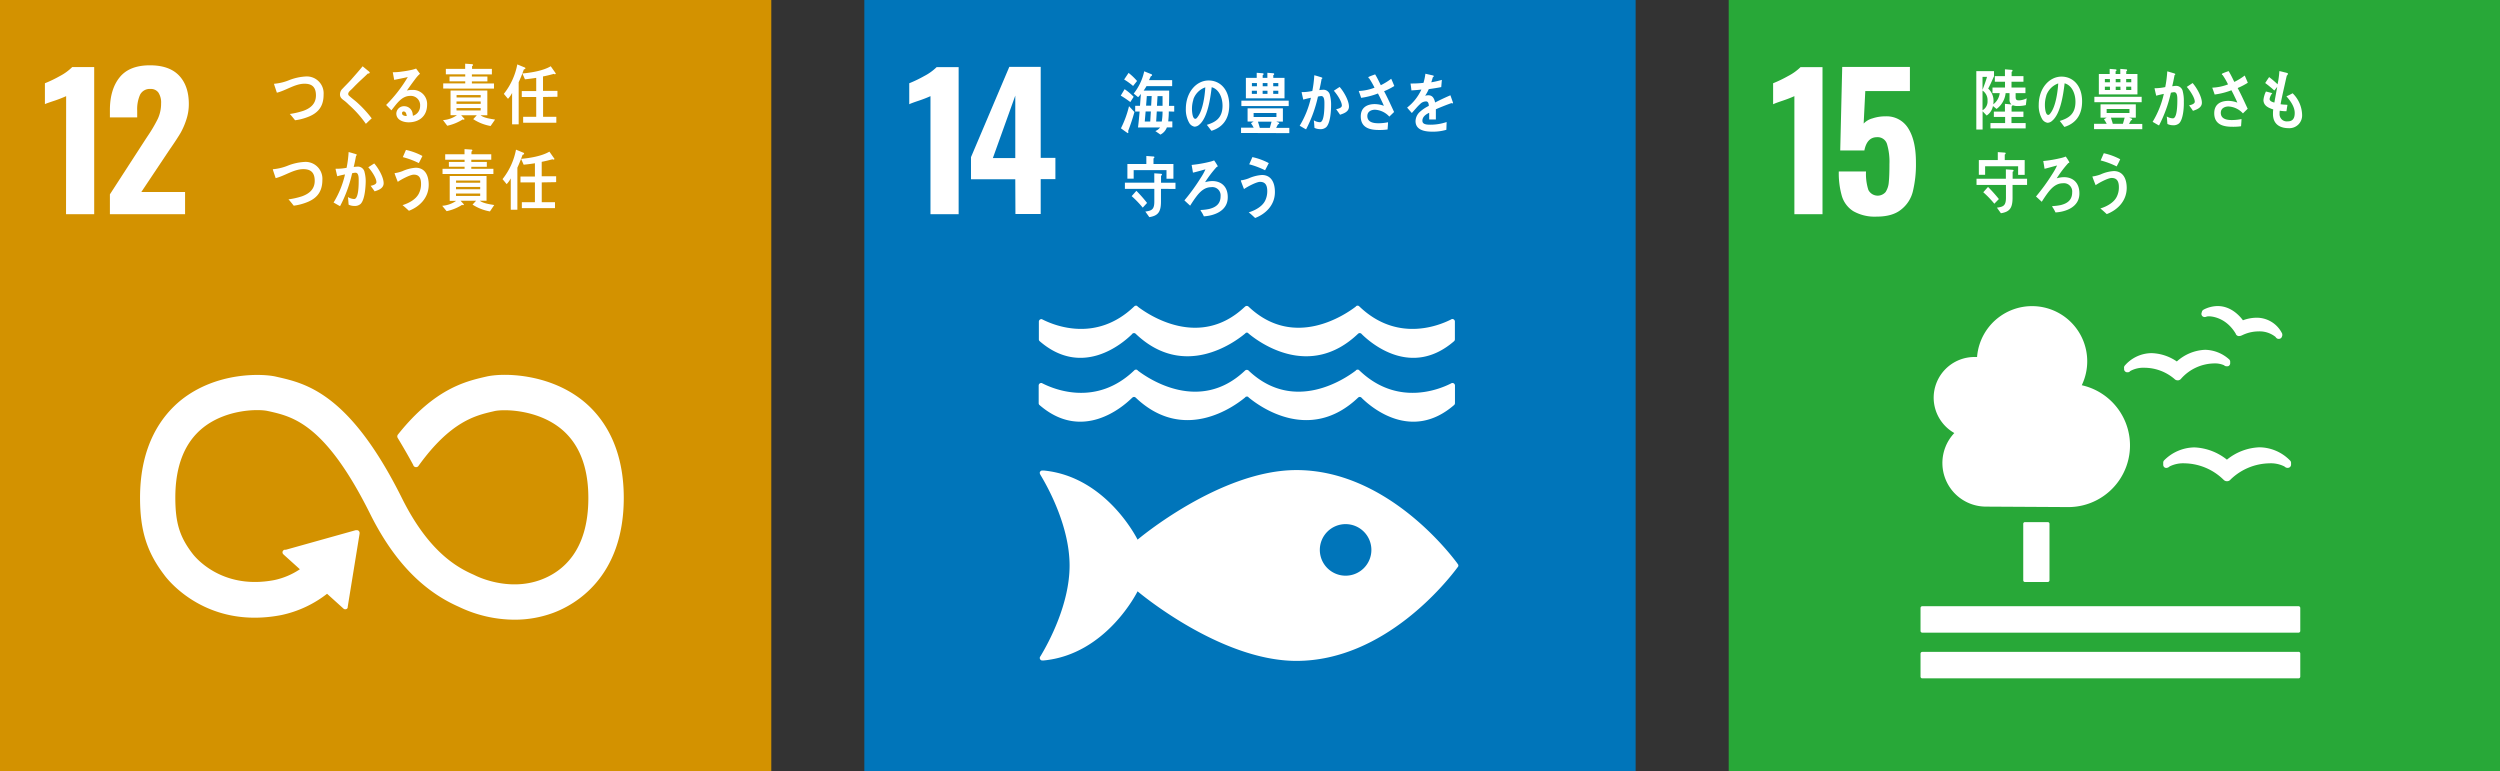 <svg xmlns="http://www.w3.org/2000/svg" viewBox="0 0 692.44 213.63"><rect x="0" y="0" width="692.44" height="213.63" fill="#333333" stroke="none"/><defs><style>.cls-1{fill:#d39200;}.cls-2{fill:#fff;}.cls-3{fill:#0075ba;}.cls-4{fill:#28a838;}</style></defs><g id="レイヤー_2" data-name="レイヤー 2"><g id="Layer_1" data-name="Layer 1"><rect class="cls-1" width="213.63" height="213.63"/><path class="cls-2" d="M18.32,26.63a34.41,34.41,0,0,1-3.22,1.26c-1.41.46-2.3.78-2.66.95V23.06a35,35,0,0,0,4.15-2A14.11,14.11,0,0,0,20,18.58h6.09V59.32h-7.8Z"/><path class="cls-2" d="M30.44,53.83,40.3,38.6l.6-.91a40,40,0,0,0,2.82-4.8,10,10,0,0,0,.9-4.25,5,5,0,0,0-.75-3,2.53,2.53,0,0,0-2.17-1,3,3,0,0,0-2.91,1.61A9.93,9.93,0,0,0,38,30.65v1.86H30.44v-2q0-5.73,2.69-9.08t8.42-3.34c3.52,0,6.2.93,8,2.79s2.75,4.5,2.75,7.92a13.5,13.5,0,0,1-.71,4.38A19.73,19.73,0,0,1,50,36.84c-.64,1.07-1.62,2.6-3,4.57L39.14,53.18H51.26v6.14H30.44Z"/><path class="cls-2" d="M161.28,110.86c-9.48-7.49-22-7.64-26.64-6.54l-.53.12c-5.31,1.25-13.75,3.33-23.62,15.58l-.17.21-.12.15a.81.81,0,0,0-.16.48.83.83,0,0,0,.1.41l.23.38c1.24,2.07,2.8,4.74,4.12,7.2a.16.16,0,0,1,0,.07.84.84,0,0,0,1.34.23l.18-.25c8.76-12.12,15.65-13.8,20.32-14.89l.55-.13c2.42-.59,11.62-.55,18.27,4.69,5.18,4.1,7.81,10.61,7.81,19.36,0,14.67-7.14,20.41-13.13,22.64-9.28,3.47-18.17-1.17-18.24-1.2l-.4-.19c-5.09-2.22-12.7-6.82-19.87-21.22-14.45-29-26.53-31.75-34.53-33.56l-.43-.1c-3.64-.82-16.29-1.41-26.23,6.53C45,115,38.79,123,38.79,137.87c0,9,1.86,15,6.64,21.29,1,1.43,11.74,15.18,32.43,11.21a31,31,0,0,0,12.73-5.91l4.55,4.11a.75.75,0,0,0,1,0,.72.72,0,0,0,.18-.5V168l3.28-20.2v-.23a.76.76,0,0,0-.25-.53.65.65,0,0,0-.48-.19l-.14,0-.21,0-19.36,5.42-.35,0a.71.71,0,0,0-.37.22.73.73,0,0,0,.06,1.05l.22.21,4.34,3.92a20.21,20.21,0,0,1-7.1,3c-15,2.86-22.36-6.95-22.64-7.33l-.11-.14c-3.47-4.57-4.65-8.45-4.65-15.38,0-8.78,2.59-15.29,7.68-19.36,6.48-5.17,15.4-5.2,17.92-4.62l.44.09c6.55,1.49,15.53,3.52,27.9,28.36,6.42,12.9,14.47,21.33,24.59,25.78a35.75,35.75,0,0,0,15.42,3.57,30.75,30.75,0,0,0,10.74-1.9c5.87-2.19,19.52-9.68,19.52-31.86,0-14.84-6.28-22.91-11.55-27.07"/><path class="cls-2" d="M84.64,32.63a14.81,14.81,0,0,1-2.91.68c-.48-.58-.94-1.21-1.46-1.74A21.65,21.65,0,0,0,84,30.7c1.8-.64,3.51-1.81,3.51-4.28s-1.27-3.23-3.17-3.23c-2.62,0-5.08,1.85-7.65,2.49-.08-.25-.78-2.3-.78-2.4s.23-.11.34-.11a13.88,13.88,0,0,0,3.91-1,14.79,14.79,0,0,1,4.75-1,4.67,4.67,0,0,1,4.72,5C89.65,30.05,87.51,31.68,84.64,32.63Z"/><path class="cls-2" d="M101.34,34.3A30.3,30.3,0,0,0,96.61,29a12.7,12.7,0,0,0-1.36-1.2,3.94,3.94,0,0,1-.78-.69,1.55,1.55,0,0,1-.3-1,2.13,2.13,0,0,1,.72-1.56c.75-.81,1.54-1.56,2.27-2.38,1.1-1.25,2.22-2.5,3.28-3.81l1.37,1.13a3.58,3.58,0,0,1,.51.44.21.21,0,0,1,.08.17c0,.26-.34.29-.51.26-1,1-2.11,1.95-3.16,3-.44.42-.84.88-1.28,1.3-.21.21-.44.39-.63.61a1.21,1.21,0,0,0-.38.73.71.71,0,0,0,.28.55c.67.62,1.4,1.15,2.08,1.74a31.31,31.31,0,0,1,4.16,4.5C102.42,33.24,101.89,33.79,101.34,34.3Z"/><path class="cls-2" d="M113.18,33.88c-1.3,0-3.41-.53-3.41-2.46a2.12,2.12,0,0,1,2.26-2,2.33,2.33,0,0,1,2.17,1.65,4.84,4.84,0,0,1,.16,1,2.78,2.78,0,0,0,2-2.71,2.58,2.58,0,0,0-2.74-2.8c-2.37,0-3.74,2.17-5.21,4-.48-.5-1-1-1.46-1.49a38.86,38.86,0,0,0,6-7.73c-1.26.29-2.51.53-3.77.79L108.79,20a2.8,2.8,0,0,0,.5,0,14.36,14.36,0,0,0,2.08-.19,25.93,25.93,0,0,0,2.88-.51,9.24,9.24,0,0,0,1-.31l1.09,1.46a4.6,4.6,0,0,0-.47.41,11.77,11.77,0,0,0-1,1.22c-.76,1-1.46,2-2.18,3a5.31,5.31,0,0,1,1.44-.17,3.91,3.91,0,0,1,4.17,4.13C118.26,32.46,115.77,33.88,113.18,33.88Zm-1.33-3a.43.43,0,0,0-.49.49c0,.68.89.77,1.3.77C112.58,31.62,112.43,30.89,111.85,30.89Z"/><path class="cls-2" d="M135.88,34.9A12.84,12.84,0,0,1,131.07,33l1-1.08h-4.34l.93,1a.23.23,0,0,1-.2.24.58.58,0,0,1-.28-.09,13.25,13.25,0,0,1-4.3,1.76l-1.18-1.56a7.68,7.68,0,0,0,3.86-1.36h-1.77V25.08h10.19v6.85h-1.86c.91.76,2.88,1,4,1.19ZM122.76,24.53V23.1h6.1v-.57h-4.35V21.19h4.35v-.6h-5.37V19.07h5.35V17.64l1.93.13A.23.23,0,0,1,131,18a.34.34,0,0,1-.25.31v.77h5.49v1.52h-5.54v.6H135v1.34h-4.3v.57h6.12v1.43Zm10.38,1.8h-6.68V27h6.68Zm0,1.77h-6.7v.66h6.7Zm0,1.84h-6.7v.66h6.7Z"/><path class="cls-2" d="M145.1,19.22c-.43,1.2-.91,2.41-1.44,3.57V34.44h-1.82v-8.7a6.8,6.8,0,0,1-1.14,1.63L139.55,26a18.69,18.69,0,0,0,3.73-8.16l2.09.86a.26.26,0,0,1,.16.23C145.53,19.11,145.23,19.2,145.1,19.22Zm5.32,7.64v5.49h3.67V34H144.9V32.35h3.62V26.86h-4V25.23h4V21.56c-1,.17-2.09.3-3.12.41l-.71-1.62c2.36-.2,5.75-.75,7.85-2l1.41,2a.28.28,0,0,1-.27.22.61.61,0,0,1-.28-.11c-1,.27-2,.53-3,.71v4h4v1.63Z"/><path class="cls-2" d="M84.28,56.29a14.9,14.9,0,0,1-2.92.68c-.48-.59-.94-1.21-1.46-1.75a21.18,21.18,0,0,0,3.75-.85c1.8-.65,3.52-1.82,3.52-4.29S85.89,46.85,84,46.85c-2.61,0-5.08,1.85-7.65,2.49-.07-.25-.78-2.31-.78-2.4s.23-.1.34-.1a14.25,14.25,0,0,0,3.91-1,14.79,14.79,0,0,1,4.75-1,4.67,4.67,0,0,1,4.72,5C89.28,53.71,87.15,55.34,84.28,56.29Z"/><path class="cls-2" d="M99.87,56.49a2.42,2.42,0,0,1-1.78.55,3.63,3.63,0,0,1-1.53-.35c-.06-.71-.09-1.41-.19-2.11a3.54,3.54,0,0,0,1.72.54c1.28,0,1.26-4.15,1.26-5.17,0-.75,0-2.11-.88-2.11a3.91,3.91,0,0,0-.94.15,36.15,36.15,0,0,1-3.34,9.11c-.61-.3-1.19-.68-1.8-1a25.8,25.8,0,0,0,3.17-7.79c-.72.14-1.45.31-2.15.51-.06-.24-.46-1.92-.46-2a.07.07,0,0,1,.08-.08c.14,0,.27,0,.41,0A14.35,14.35,0,0,0,96,46.48a30.73,30.73,0,0,0,.56-4.37c.5.13,1,.27,1.46.42a2.91,2.91,0,0,1,.61.2c.08,0,.19.07.19.18s-.13.21-.2.24c-.19,1-.39,2.09-.66,3.1a7.47,7.47,0,0,1,.94-.09,1.88,1.88,0,0,1,2.08,1.55,10,10,0,0,1,.31,2.79C101.24,52.13,101,55.39,99.87,56.49ZM103.76,53c-.35-.53-.72-1-1.1-1.54.45-.07,1.6-.35,1.6-1,0-1.22-1.51-3.32-2.26-4.13l1.65-1.06c1.06,1.17,2.61,3.75,2.61,5.48C106.26,52.21,104.71,52.7,103.76,53Z"/><path class="cls-2" d="M113.26,58.38c-.58-.53-1.16-1.08-1.77-1.56,1.57-.48,3.65-1.5,4.51-3.19a5.75,5.75,0,0,0,.62-2.69c0-1.63-.54-2.57-2-2.57-1,0-3.52,1.34-4.44,2-.12-.28-.87-2.17-.87-2.33s.16-.11.22-.11a10.72,10.72,0,0,0,1.95-.53,10.7,10.7,0,0,1,3.65-.94c2.51,0,3.61,2,3.61,4.71C118.75,54.89,116.07,57.32,113.26,58.38ZM116,45.17a22.55,22.55,0,0,0-4.43-1.65l.87-2A17.62,17.62,0,0,1,117,43.2C116.68,43.86,116.36,44.52,116,45.17Z"/><path class="cls-2" d="M135.7,58.56a13,13,0,0,1-4.82-1.89l1-1.08h-4.33l.93,1a.23.23,0,0,1-.21.24.61.61,0,0,1-.28-.09,13,13,0,0,1-4.29,1.75L122.48,57a7.65,7.65,0,0,0,3.85-1.36h-1.77V48.74h10.2v6.85h-1.87c.91.75,2.89,1,4,1.2ZM122.57,48.19V46.76h6.11v-.57h-4.35V44.85h4.35v-.6h-5.37V42.73h5.35V41.3l1.92.13a.23.23,0,0,1,.25.22.33.33,0,0,1-.25.31v.77h5.49v1.52h-5.53v.6h4.3v1.34h-4.3v.57h6.12v1.43ZM133,50h-6.68v.62H133Zm0,1.78h-6.7v.65H133Zm0,1.82h-6.7v.67H133Z"/><path class="cls-2" d="M144.74,42.88c-.44,1.21-.91,2.42-1.44,3.57V58.1h-1.83V49.4A6.92,6.92,0,0,1,140.33,51l-1.14-1.39a18.69,18.69,0,0,0,3.73-8.16l2.08.86a.26.26,0,0,1,.17.22C145.17,42.77,144.86,42.86,144.74,42.88Zm5.31,7.64V56h3.67v1.65h-9.18V56h3.62V50.52h-4V48.89h4V45.22c-1,.17-2.09.3-3.12.4L144.33,44c2.35-.2,5.74-.75,7.84-2l1.41,2a.25.25,0,0,1-.26.21.53.53,0,0,1-.28-.1c-1,.27-2,.53-3,.71v4h4v1.63Z"/><rect class="cls-3" x="239.4" width="213.63" height="213.63"/><path class="cls-2" d="M257.72,26.63a32.67,32.67,0,0,1-3.22,1.25c-1.4.47-2.29.79-2.66,1V23.06a35,35,0,0,0,4.15-2,14.11,14.11,0,0,0,3.44-2.47h6.09V59.32h-7.8Z"/><path class="cls-2" d="M281.21,49.66H268.94V43.53l10.61-25h8.7v25.2h4.07v5.88h-4.07v9.66h-7Zm0-5.88V26.48L275,43.78Z"/><path class="cls-2" d="M403.69,156.1c-2.7-3.65-20.15-25.9-44.61-25.9-21.24,0-44,19.27-44,19.27s-8.54-17.47-26-19.15l-.32,0h-.11a.71.71,0,0,0-.67.69,1.94,1.94,0,0,0,.27.64c2.25,3.73,8,14.36,8,25s-5.78,21.32-8,25l-.15.23a.67.67,0,0,0-.11.37.7.7,0,0,0,.64.69l.19,0H289c17.51-1.64,26.08-19.16,26.08-19.16s22.72,19.27,44,19.27c24.46,0,41.91-22.25,44.61-25.89l.19-.25a.72.72,0,0,0,.05-.27.71.71,0,0,0-.05-.26l-.19-.25m-31,3.32a7.14,7.14,0,1,1,7.15-7.14,7.14,7.14,0,0,1-7.15,7.14"/><path class="cls-2" d="M313.52,110.27a.68.68,0,0,1,.18-.2.76.76,0,0,1,.39-.13.72.72,0,0,1,.48.2s0,0,0,0c13.33,12.71,27.32,2.4,30.23,0l.29-.28a.75.75,0,0,1,.26,0,.82.82,0,0,1,.28,0l.29.28c2.9,2.4,16.89,12.71,30.23,0,0,0,0,0,0,0a.69.69,0,0,1,.47-.2.73.73,0,0,1,.39.13,1,1,0,0,1,.2.2c2.58,2.54,13.75,12.16,25.57,1.89a.72.72,0,0,0,.21-.5v-4.88a.7.7,0,0,0-.7-.7l-.15,0-.35.18c-3.63,1.82-14.9,6.14-25.12-3.52l-.3-.28a.5.5,0,0,0-.3-.07.41.41,0,0,0-.21,0,.58.58,0,0,0-.35.26c-3.05,2.32-17,11.79-29.49.17l-.18-.18a.75.75,0,0,0-.51-.2.74.74,0,0,0-.49.2l-.19.18c-12.45,11.62-26.45,2.15-29.49-.17a.58.58,0,0,0-.35-.26.42.42,0,0,0-.22,0,.5.5,0,0,0-.29.07l-.3.28c-10.23,9.66-21.48,5.34-25.12,3.52l-.36-.18-.13,0a.7.7,0,0,0-.7.7v4.88a.67.67,0,0,0,.2.5c11.81,10.27,23,.65,25.58-1.89"/><path class="cls-2" d="M288.57,88.39l-.13,0a.7.7,0,0,0-.7.71v4.87a.68.68,0,0,0,.2.51c11.81,10.26,23,.64,25.58-1.9a.68.68,0,0,1,.18-.2.75.75,0,0,1,.39-.12.67.67,0,0,1,.47.19l0,0c13.33,12.72,27.32,2.41,30.23,0l.29-.27a.75.75,0,0,1,.26-.05.82.82,0,0,1,.28.05l.29.27c2.9,2.41,16.89,12.72,30.23,0,0,0,0,0,0,0a.69.69,0,0,1,.48-.19.71.71,0,0,1,.38.12,1,1,0,0,1,.2.2c2.58,2.54,13.75,12.16,25.57,1.9a.72.72,0,0,0,.2-.51V89.07a.7.7,0,0,0-.69-.71l-.15,0a2.89,2.89,0,0,1-.35.19c-3.64,1.82-14.9,6.14-25.12-3.53l-.3-.28a.7.7,0,0,0-.3-.07.71.71,0,0,0-.21,0,.74.74,0,0,0-.35.27c-3.05,2.32-17,11.79-29.49.17l-.18-.17a.76.76,0,0,0-.51-.21.75.75,0,0,0-.49.21l-.19.17c-12.45,11.62-26.45,2.15-29.49-.17a.74.74,0,0,0-.35-.27.78.78,0,0,0-.22,0,.73.73,0,0,0-.29.07,4,4,0,0,1-.3.28c-10.23,9.67-21.48,5.35-25.12,3.53a3,3,0,0,1-.36-.19"/><path class="cls-2" d="M313.07,28.27a26.77,26.77,0,0,0-2.65-1.79l1.07-1.78A15.25,15.25,0,0,1,314,26.81Zm-.61,8a1.43,1.43,0,0,1,.07.38c0,.1-.07.22-.16.22s-1.71-1.2-1.9-1.33a28.15,28.15,0,0,0,2.24-6.13l1.5,1.61C313.71,32.85,313.12,34.58,312.46,36.3Zm1.38-12.46a17.92,17.92,0,0,0-2.48-1.79l1.23-1.83a16.55,16.55,0,0,1,2.35,2.24Zm9.89,7.06c0,.92-.06,1.83-.16,2.75h1.14v1.66H323.2a3.71,3.71,0,0,1-1.79,2L320,36.3a3,3,0,0,0,1.32-1h-6.12c.19-1.46.31-2.93.45-4.41h-1.23V29.3h1.33L316,26a6.82,6.82,0,0,1-.77.92l-1.22-1a15.06,15.06,0,0,0,2.91-6.17l2,.81a.26.26,0,0,1,.18.22.35.35,0,0,1-.34.32c-.16.37-.35.73-.51,1.1h6.41v1.66h-7.11a12.37,12.37,0,0,1-.79,1.24h7.07c0,1.4,0,2.82-.06,4.22h1.46v1.6Zm-6.42,0-.24,2.79h1.52l.17-2.79Zm.33-4.27-.2,2.67h1.4l.15-2.67Zm2.76,4.27-.17,2.79h1.55A16.55,16.55,0,0,0,322,30.9ZM322,26.63h-1.39l-.16,2.67H322c0-.36,0-.71,0-1.09Z"/><path class="cls-2" d="M335.55,36.23c-.45-.54-.85-1.12-1.29-1.65,2.26-.71,4.35-1.75,4.35-5.31,0-2.43-1.12-4.63-3-5.11-.39,3.24-1.14,8.41-3.39,10.33a2.08,2.08,0,0,1-1.33.6A2.12,2.12,0,0,1,329.37,34a7.39,7.39,0,0,1-.92-3.85c0-4.61,2.91-7.86,6.31-7.86,3.15,0,5.71,2.46,5.71,6.84C340.47,33.23,338.38,35.37,335.55,36.23Zm-5-8.66a8.24,8.24,0,0,0-.4,2.58c0,.77.13,2.76.93,2.76.29,0,.53-.36.7-.6,1.35-1.81,1.92-5.66,2.06-8.12A5.41,5.41,0,0,0,330.51,27.57Z"/><path class="cls-2" d="M343.74,36.83V35.37h3.51a12.25,12.25,0,0,0-.76-1.25c.24-.16.5-.31.75-.46h-1.69V30h9.78v3.68h-1.84l.67.28a.25.25,0,0,1,.16.2c0,.18-.2.26-.33.26-.18.31-.35.66-.53,1h3.65v1.46Zm.09-7.45V27.89h13.11v1.49Zm1.25-2.15V21.57h3V20.16l1.66.13a.23.23,0,0,1,.25.22.35.35,0,0,1-.26.31v.75h1.3V20.16l1.64.13a.23.23,0,0,1,.25.22.33.33,0,0,1-.25.31v.75h3.11v5.66ZM348.14,23h-1.39v.9h1.39Zm0,2.13h-1.41V26h1.41Zm5.4,6.17h-6.32v1.1h6.32Zm-5.12,2.4c.17.57.36,1.12.51,1.71h2.78l.48-1.71ZM351.06,23h-1.32v.9h1.32Zm0,2.13h-1.34V26h1.34Zm3-2.13h-1.41v.9h1.41Zm0,2.13h-1.41V26h1.41Z"/><path class="cls-2" d="M367.33,35.22a2.33,2.33,0,0,1-1.74.55,3.66,3.66,0,0,1-1.51-.35c-.06-.71-.09-1.4-.19-2.1a3.43,3.43,0,0,0,1.7.53c1.25,0,1.24-4.12,1.24-5.14,0-.75,0-2.1-.87-2.1a4.11,4.11,0,0,0-.92.15,36.41,36.41,0,0,1-3.29,9.07c-.6-.3-1.17-.68-1.77-1a25.61,25.61,0,0,0,3.11-7.75c-.71.15-1.42.31-2.11.51-.07-.24-.45-1.92-.45-2s0-.08.08-.08.26,0,.4,0a14.76,14.76,0,0,0,2.47-.31,32.08,32.08,0,0,0,.55-4.36c.5.13,1,.27,1.44.42a3.25,3.25,0,0,1,.6.2c.08,0,.19.07.19.18s-.13.2-.21.24c-.18,1-.38,2.08-.64,3.08a7.16,7.16,0,0,1,.92-.09,1.84,1.84,0,0,1,2.05,1.55,10.19,10.19,0,0,1,.3,2.77C368.68,30.88,368.45,34.13,367.33,35.22Zm3.83-3.44c-.34-.53-.71-1-1.08-1.54.45-.07,1.58-.34,1.58-1,0-1.21-1.49-3.31-2.22-4.11.53-.35,1.07-.71,1.61-1.05,1.05,1.16,2.58,3.73,2.58,5.45C373.63,31,372.1,31.45,371.16,31.78Z"/><path class="cls-2" d="M383.36,25.27c1,1.88,1.87,3.81,2.77,5.75l-1.32,1.28a5.81,5.81,0,0,0-3.95-1.91c-.92,0-2.14.41-2.14,1.75,0,1.84,1.94,2,3.08,2a13.18,13.18,0,0,0,2.65-.28c0,.68-.08,1.34-.12,2a15.24,15.24,0,0,1-2.43.14c-2.15,0-5-.42-5-3.74,0-2.68,2-3.43,3.91-3.43a7.69,7.69,0,0,1,2.49.48c-.26-.64-.57-1.27-.87-1.9s-.5-1-.77-1.52A20.51,20.51,0,0,1,377,27.1c-.19-.65-.45-1.27-.66-1.9a13.75,13.75,0,0,0,4.37-.91,21.18,21.18,0,0,0-1.49-2.6.24.24,0,0,1-.21-.22.21.21,0,0,1,.13-.19c.57-.27,1.17-.47,1.74-.68.58.95,1.06,1.95,1.57,3a17.61,17.61,0,0,0,2.88-1.78c.31.65.57,1.31.86,2A18.94,18.94,0,0,1,383.36,25.27Z"/><path class="cls-2" d="M402.28,28.64a.44.44,0,0,1-.23-.09c-1.13.38-3.32,1.25-4.35,1.72v2.82h-1.85c0-.26,0-.54,0-.85v-1c-1.26.58-1.88,1.33-1.88,2.18s.71,1.12,2.14,1.12a13.92,13.92,0,0,0,4.57-.74l-.07,2.15a13.09,13.09,0,0,1-3.93.52c-3.08,0-4.61-1-4.61-2.93a3.62,3.62,0,0,1,1.28-2.63,10.8,10.8,0,0,1,2.39-1.58c0-.83-.29-1.24-.74-1.24a2.27,2.27,0,0,0-1.62.69A13.79,13.79,0,0,0,392.2,30c-.59.64-.94,1.08-1.16,1.3-.28-.33-.73-.82-1.3-1.5a13.4,13.4,0,0,0,3.95-5c-.84.11-1.76.18-2.76.24-.07-.7-.16-1.34-.25-1.91a28.76,28.76,0,0,0,3.59-.18,14.75,14.75,0,0,0,.53-2.53l2.12.48a.22.22,0,0,1,.19.21c0,.12-.08.21-.25.28-.08.31-.23.79-.43,1.41a25,25,0,0,0,2.93-.68l-.17,2c-.86.18-2,.36-3.46.57a10.64,10.64,0,0,1-1,1.83,3.2,3.2,0,0,1,.9-.13c1,0,1.58.64,1.86,2,1.26-.66,2.69-1.33,4.24-2l.72,2.05C402.47,28.57,402.41,28.64,402.28,28.64Z"/><path class="cls-2" d="M321.56,52.31v3.52c0,2.88-.81,3.93-3.23,4.31l-1.1-1.54c1.74-.26,2.49-.52,2.49-2.79,0-1.17,0-2.33,0-3.5h-8.15V50.59h8.14V48l1.87.13a.24.24,0,0,1,.26.23c0,.16-.16.27-.26.31v1.94h4v1.72Zm1.53-2.8V47.13H314v2.36h-1.74V45.42h5.25V43.2l2,.15a.21.21,0,0,1,.23.22.36.36,0,0,1-.25.3v1.55h5.52v4.09Zm-6.58,8a27.26,27.26,0,0,0-3.07-3.19c.45-.47.87-1,1.32-1.46a37.78,37.78,0,0,1,2.95,3.35Z"/><path class="cls-2" d="M333.44,59.92a8.44,8.44,0,0,0-.85-1.5.41.41,0,0,1-.07-.17s.07-.07.1-.09a14,14,0,0,0,2.33-.29c1.63-.42,3.12-1.27,3.12-3.5a2.29,2.29,0,0,0-2.58-2.53c-1.74,0-3,1.11-4.1,2.56-.63.83-1.2,1.69-1.75,2.57q-.79-.72-1.59-1.47a53.43,53.43,0,0,0,4.48-6.17,16.4,16.4,0,0,0,1.35-2.42c-.41.09-.82.22-1.22.33-.74.2-1.49.42-2.24.58-.12-.71-.23-1.42-.37-2.14a34.92,34.92,0,0,0,5.15-.9,7.15,7.15,0,0,0,1.08-.35,13.2,13.2,0,0,1,1,1.56c0,.18-.19.24-.3.26a31.71,31.71,0,0,0-3.2,4.21,7.81,7.81,0,0,1,2-.31c2.4,0,4.28,1.45,4.28,4.45C340.09,58.51,336.14,59.77,333.44,59.92Z"/><path class="cls-2" d="M347.64,60.38c-.58-.54-1.15-1.08-1.77-1.56,1.57-.48,3.66-1.5,4.52-3.19a5.9,5.9,0,0,0,.61-2.69c0-1.63-.53-2.57-2-2.57-1,0-3.51,1.34-4.44,2-.11-.28-.86-2.16-.86-2.33s.15-.11.22-.11a9.87,9.87,0,0,0,1.94-.53,10.74,10.74,0,0,1,3.66-.93c2.5,0,3.6,2,3.6,4.71C353.13,56.89,350.45,59.31,347.64,60.38Zm2.75-13.22A23,23,0,0,0,346,45.51c.3-.65.58-1.31.88-2a17.82,17.82,0,0,1,4.55,1.67C351.06,45.86,350.75,46.52,350.39,47.16Z"/><rect class="cls-4" x="478.81" width="213.63" height="213.63"/><path class="cls-2" d="M497,26.63a33.84,33.84,0,0,1-3.22,1.25q-2.12.71-2.67,1V23.06a35,35,0,0,0,4.15-2,14.21,14.21,0,0,0,3.45-2.47h6.08V59.32H497Z"/><path class="cls-2" d="M513.32,58.49a7.51,7.51,0,0,1-3.17-4.2,23,23,0,0,1-.85-6.79h7.54a14.54,14.54,0,0,0,.65,5.1,2.89,2.89,0,0,0,4.78.58,5.76,5.76,0,0,0,.88-2.74c.12-1.16.18-2.82.18-5a17.11,17.11,0,0,0-.68-5.56A2.7,2.7,0,0,0,519.86,38c-1.81,0-3,1.23-3.47,3.67H509.7l.55-23.13H529v6.69H516.64l-.45,9a5.14,5.14,0,0,1,2.41-1.43,11.25,11.25,0,0,1,3.67-.58,7,7,0,0,1,6.29,3.37q2.12,3.38,2.11,9.45a31.68,31.68,0,0,1-.86,8,9.09,9.09,0,0,1-3.24,5Q524.18,60,519.76,60A12,12,0,0,1,513.32,58.49Z"/><path class="cls-2" d="M560.86,144.61h6.32a.48.48,0,0,1,.48.48v15.63a.48.48,0,0,1-.48.48h-6.32a.47.47,0,0,1-.47-.47V145.09A.47.47,0,0,1,560.86,144.61Z"/><path class="cls-2" d="M636.64,167.9H532.42a.5.5,0,0,0-.48.49v6.37a.48.48,0,0,0,.48.47H636.64a.48.48,0,0,0,.48-.47v-6.37a.5.5,0,0,0-.48-.49"/><path class="cls-2" d="M636.64,180.56H532.42a.48.48,0,0,0-.48.47v6.39a.48.48,0,0,0,.48.47H636.64a.48.48,0,0,0,.48-.47V181a.48.48,0,0,0-.48-.47"/><path class="cls-2" d="M616.81,127.32a15.44,15.44,0,0,0-9-3.4,12,12,0,0,0-8.37,3.56.87.87,0,0,0-.28.65v.57a.91.91,0,0,0,.3.71.82.82,0,0,0,.73.17l.2-.05a1.44,1.44,0,0,0,.52-.33,8.39,8.39,0,0,1,4.17-.87,15.76,15.76,0,0,1,10.74,4.5l.1.09a1.27,1.27,0,0,0,.91.37,1.25,1.25,0,0,0,.88-.36l.08-.09a15.82,15.82,0,0,1,10.76-4.51,8.37,8.37,0,0,1,4.18.87,1.39,1.39,0,0,0,.58.35,1.26,1.26,0,0,0,.61,0,.89.89,0,0,0,.65-.86v-.5a.86.86,0,0,0-.28-.64,12.05,12.05,0,0,0-8.47-3.66,15.18,15.18,0,0,0-9,3.41"/><path class="cls-2" d="M610.34,85.78a.88.88,0,0,0-.46.55l-.1.35a.87.87,0,0,0,.78,1.13.3.3,0,0,0,.13,0,1.24,1.24,0,0,0,.5-.13,2.7,2.7,0,0,1,.64-.07c.46,0,4.66.14,7.44,4.86l0,.07a1.05,1.05,0,0,0,.66.53,1.21,1.21,0,0,0,.34,0,1.08,1.08,0,0,0,.52-.13l.07,0a10.37,10.37,0,0,1,4.65-1.15,7.06,7.06,0,0,1,4.75,1.52,1.3,1.3,0,0,0,.35.39,2.11,2.11,0,0,0,.34.16l.15,0h.1a1,1,0,0,0,.41-.1.91.91,0,0,0,.44-.54l.09-.31a.66.66,0,0,0,0-.25.87.87,0,0,0-.13-.45A7.84,7.84,0,0,0,625,88a11.08,11.08,0,0,0-3.76.71c-.95-1.29-3.36-3.94-7-3.94a8.65,8.65,0,0,0-3.91,1"/><path class="cls-2" d="M588.32,101.81l0,.47a.89.89,0,0,0,1.11.81l.16,0a1.15,1.15,0,0,0,.45-.33,7.62,7.62,0,0,1,4-.9,12.88,12.88,0,0,1,8.24,3.11l.08.08a1.24,1.24,0,0,0,.8.3h.08a1.16,1.16,0,0,0,.81-.39l.07-.08a12.51,12.51,0,0,1,9.14-4.22,6.31,6.31,0,0,1,2.72.49,1.27,1.27,0,0,0,.54.29,1.33,1.33,0,0,0,.38,0l.22,0a.89.89,0,0,0,.59-.9l0-.41a.9.9,0,0,0-.32-.62,10.22,10.22,0,0,0-6.66-2.62,12.41,12.41,0,0,0-7.8,3.23,13,13,0,0,0-7-2.31,9.92,9.92,0,0,0-7.39,3.42.9.9,0,0,0-.24.66"/><path class="cls-2" d="M535.58,110.18a11.3,11.3,0,0,1,11.3-11.3c.24,0,.48,0,.72,0a15.28,15.28,0,1,1,29,7.82,17.08,17.08,0,0,1-3.7,33.75l-22.8-.13h0a12.08,12.08,0,0,1-8.8-20.38A11.28,11.28,0,0,1,535.58,110.18Z"/><path class="cls-2" d="M571.79,35.16c-.44-.55-.84-1.13-1.29-1.66,2.27-.71,4.35-1.74,4.35-5.31,0-2.43-1.11-4.62-3-5.11-.39,3.25-1.15,8.41-3.4,10.33a2,2,0,0,1-1.33.6,2.13,2.13,0,0,1-1.53-1.09,7.39,7.39,0,0,1-.91-3.85c0-4.6,2.9-7.85,6.31-7.85,3.14,0,5.7,2.46,5.7,6.84C576.71,32.15,574.62,34.29,571.79,35.16Zm-5-8.67a8.28,8.28,0,0,0-.4,2.58c0,.77.13,2.76.93,2.76.28,0,.53-.35.7-.6,1.34-1.8,1.91-5.65,2.06-8.12A5.44,5.44,0,0,0,566.76,26.49Z"/><path class="cls-2" d="M580,35.76V34.29h3.51a14.34,14.34,0,0,0-.76-1.25c.24-.16.5-.31.75-.45H581.8V28.9h9.77v3.69h-1.84l.68.27a.26.26,0,0,1,.15.2c0,.19-.2.26-.32.26-.19.31-.36.66-.54,1h3.66v1.47Zm.09-7.46V26.81h13.1V28.3Zm1.24-2.15V20.49h3V19.08l1.66.13a.23.23,0,0,1,.24.22.34.34,0,0,1-.26.31v.75h1.3V19.08l1.65.13a.23.23,0,0,1,.24.22.34.34,0,0,1-.24.31v.75h3.1v5.66Zm3.07-4.26H583v.89h1.4Zm0,2.12H583v.92h1.41Zm5.41,6.18h-6.32v1.1h6.32Zm-5.13,2.4c.17.56.37,1.12.51,1.7H588l.48-1.7Zm2.62-10.7H586v.89h1.31Zm0,2.12H586v.92h1.33Zm3-2.12H588.9v.89h1.42Zm0,2.12H588.9v.92h1.42Z"/><path class="cls-2" d="M603.58,34.14a2.34,2.34,0,0,1-1.74.55,3.56,3.56,0,0,1-1.52-.35c-.06-.7-.09-1.4-.18-2.09a3.4,3.4,0,0,0,1.7.53c1.24,0,1.23-4.12,1.23-5.14,0-.75,0-2.1-.87-2.1a3.76,3.76,0,0,0-.92.15A36.71,36.71,0,0,1,598,34.75c-.61-.3-1.18-.68-1.78-1A25.61,25.61,0,0,0,599.33,26c-.7.15-1.41.31-2.11.51-.06-.23-.45-1.91-.45-2s0-.08.08-.08.26,0,.4,0a13.68,13.68,0,0,0,2.47-.31,30.59,30.59,0,0,0,.56-4.36c.49.13,1,.28,1.43.42a4.35,4.35,0,0,1,.61.2c.07,0,.18.07.18.18a.28.28,0,0,1-.2.24c-.19,1-.39,2.08-.65,3.08.31,0,.62-.09.93-.09a1.86,1.86,0,0,1,2,1.55,10.31,10.31,0,0,1,.29,2.78C604.92,29.81,604.69,33.05,603.58,34.14Zm3.82-3.44c-.33-.53-.7-1-1.08-1.53.45-.08,1.58-.35,1.58-1,0-1.2-1.49-3.3-2.22-4.1L607.3,23c1.05,1.17,2.57,3.74,2.57,5.45C609.87,29.88,608.35,30.37,607.4,30.7Z"/><path class="cls-2" d="M619.78,24.38c1,1.87,1.87,3.81,2.77,5.74l-1.31,1.29a5.82,5.82,0,0,0-4-1.92c-.91,0-2.13.42-2.13,1.76,0,1.84,1.94,2,3.08,2a13.18,13.18,0,0,0,2.65-.28c0,.68-.08,1.34-.12,2a15.24,15.24,0,0,1-2.43.14c-2.15,0-5-.42-5-3.74,0-2.68,2-3.43,3.91-3.43a7.43,7.43,0,0,1,2.49.48c-.26-.65-.57-1.27-.87-1.9s-.5-1-.77-1.52a20.1,20.1,0,0,1-4.65,1.18c-.19-.64-.45-1.27-.66-1.9a13.48,13.48,0,0,0,4.37-.91,19.89,19.89,0,0,0-1.5-2.59.24.24,0,0,1-.21-.22.22.22,0,0,1,.14-.19c.57-.28,1.17-.47,1.73-.68.59.94,1.07,1.95,1.58,3a16.89,16.89,0,0,0,2.88-1.77c.3.65.57,1.31.86,2A18.57,18.57,0,0,1,619.78,24.38Z"/><path class="cls-2" d="M557.43,51.23v3.53c0,2.87-.8,3.92-3.23,4.3l-1.1-1.54c1.75-.25,2.5-.51,2.5-2.78,0-1.18,0-2.33,0-3.51h-8.15V49.51h8.13v-2.6l1.87.13c.11,0,.27.06.27.22a.37.37,0,0,1-.27.31v1.94h4v1.72Zm1.54-2.8V46.05h-9.14v2.37h-1.74V44.34h5.25V42.13l1.94.14a.22.22,0,0,1,.24.23.36.36,0,0,1-.25.29v1.55h5.52v4.09Zm-6.59,8a26.33,26.33,0,0,0-3.06-3.18c.44-.48.87-1,1.32-1.47a41.06,41.06,0,0,1,3,3.35Z"/><path class="cls-2" d="M569.32,58.84a8.8,8.8,0,0,0-.85-1.5c0-.06-.08-.11-.08-.16s.08-.07.11-.1a14,14,0,0,0,2.32-.29c1.63-.42,3.12-1.26,3.12-3.5a2.29,2.29,0,0,0-2.57-2.53c-1.74,0-3,1.12-4.11,2.57-.62.82-1.19,1.68-1.74,2.56-.53-.47-1.06-1-1.6-1.46a54.51,54.51,0,0,0,4.49-6.18,17.37,17.37,0,0,0,1.35-2.42l-1.23.33c-.73.2-1.49.42-2.24.59-.11-.72-.22-1.43-.36-2.15a34.89,34.89,0,0,0,5.15-.89,8.49,8.49,0,0,0,1.08-.35,12.44,12.44,0,0,1,1,1.56c0,.18-.19.23-.3.25a31.84,31.84,0,0,0-3.2,4.22,7.31,7.31,0,0,1,2-.32c2.4,0,4.28,1.45,4.28,4.46C576,57.43,572,58.7,569.32,58.84Z"/><path class="cls-2" d="M583.52,59.3c-.58-.53-1.16-1.08-1.77-1.56,1.57-.47,3.65-1.5,4.51-3.19a5.75,5.75,0,0,0,.62-2.69c0-1.63-.54-2.57-2-2.57-1,0-3.52,1.34-4.44,2-.11-.28-.87-2.17-.87-2.33s.16-.11.22-.11a10.72,10.72,0,0,0,2-.53,10.7,10.7,0,0,1,3.65-.94c2.51,0,3.61,2,3.61,4.72C589,55.82,586.33,58.24,583.52,59.3Zm2.74-13.21a22.31,22.31,0,0,0-4.43-1.65l.87-2a17.45,17.45,0,0,1,4.55,1.67C586.94,44.79,586.62,45.45,586.26,46.09Z"/><path class="cls-2" d="M561.11,29.11a8.34,8.34,0,0,1-2.16.25,3.27,3.27,0,0,1-1.54-.25.34.34,0,0,1-.25.35v1.45h3.28v1.47h-3.31v1.7h3.93v1.49h-9.75V34.08h4.06v-1.7h-3.12V30.91h3.07V28.76l1.81.17a1.71,1.71,0,0,1-.54-1.41V25.8h-1.08A6.26,6.26,0,0,1,553,30.18l-1-.81A4.05,4.05,0,0,1,550.26,32l-1.13-1.18v5.06h-1.74V19.7h4.9v1.44c-.53,1.14-1,2.28-1.61,3.39a4.6,4.6,0,0,1,1.47,3.69,4.91,4.91,0,0,1-.06.67,4.5,4.5,0,0,0,1.78-3.09h-2V24.24h3.47v-1.6h-2.82V21.09h2.8V19.2l1.85.15a.22.22,0,0,1,.25.22.33.33,0,0,1-.25.31v1.21h3.28v1.55h-3.31v1.6H561V25.8h-2.72c0,.35,0,.69,0,1,0,.85.27,1,.94,1a5,5,0,0,0,2.12-.57Zm-12-7.82V24.9c.45-1.19.89-2.38,1.25-3.61Zm0,3.81v5.44a2.78,2.78,0,0,0,1.39-2.62A3.15,3.15,0,0,0,549.13,25.1Z"/><path class="cls-2" d="M633.92,35.5c-2.2,0-4.33-.91-4.36-3.86,0-.44,0-.88.08-1.32-1.15-.4-2.69-.92-2.72-2.62a6.86,6.86,0,0,1,.69-2.35c.6.13,1.19.31,1.77.44a3.54,3.54,0,0,0-.76,1.61c0,.64.9.92,1.33,1,.25-1.45.53-2.88.78-4.33-.28.35-.54.7-.81,1A28.12,28.12,0,0,0,627.41,23c.34-.55.71-1.1,1.08-1.65a23.8,23.8,0,0,1,2.34,2,23.69,23.69,0,0,0,.5-3.66c.5.09,1,.23,1.52.36a4.91,4.91,0,0,1,.63.17c.11,0,.22.09.22.24a.71.71,0,0,1-.3.47c-.11.41-.21.85-.3,1.25-.19.86-.38,1.72-.58,2.59-.3,1.35-.61,2.73-.85,4.1.63.11,1.27.11,1.9.17l-.28,1.77a11.54,11.54,0,0,1-1.85-.15,4.46,4.46,0,0,0-.05.81,2,2,0,0,0,2.28,2.14c1.33,0,1.93-.82,1.91-2.34,0-1.76-1.29-3.45-2.3-4.6a15.2,15.2,0,0,0,1.72-.84,8.65,8.65,0,0,1,2.63,6A3.52,3.52,0,0,1,633.92,35.5Z"/></g></g></svg>